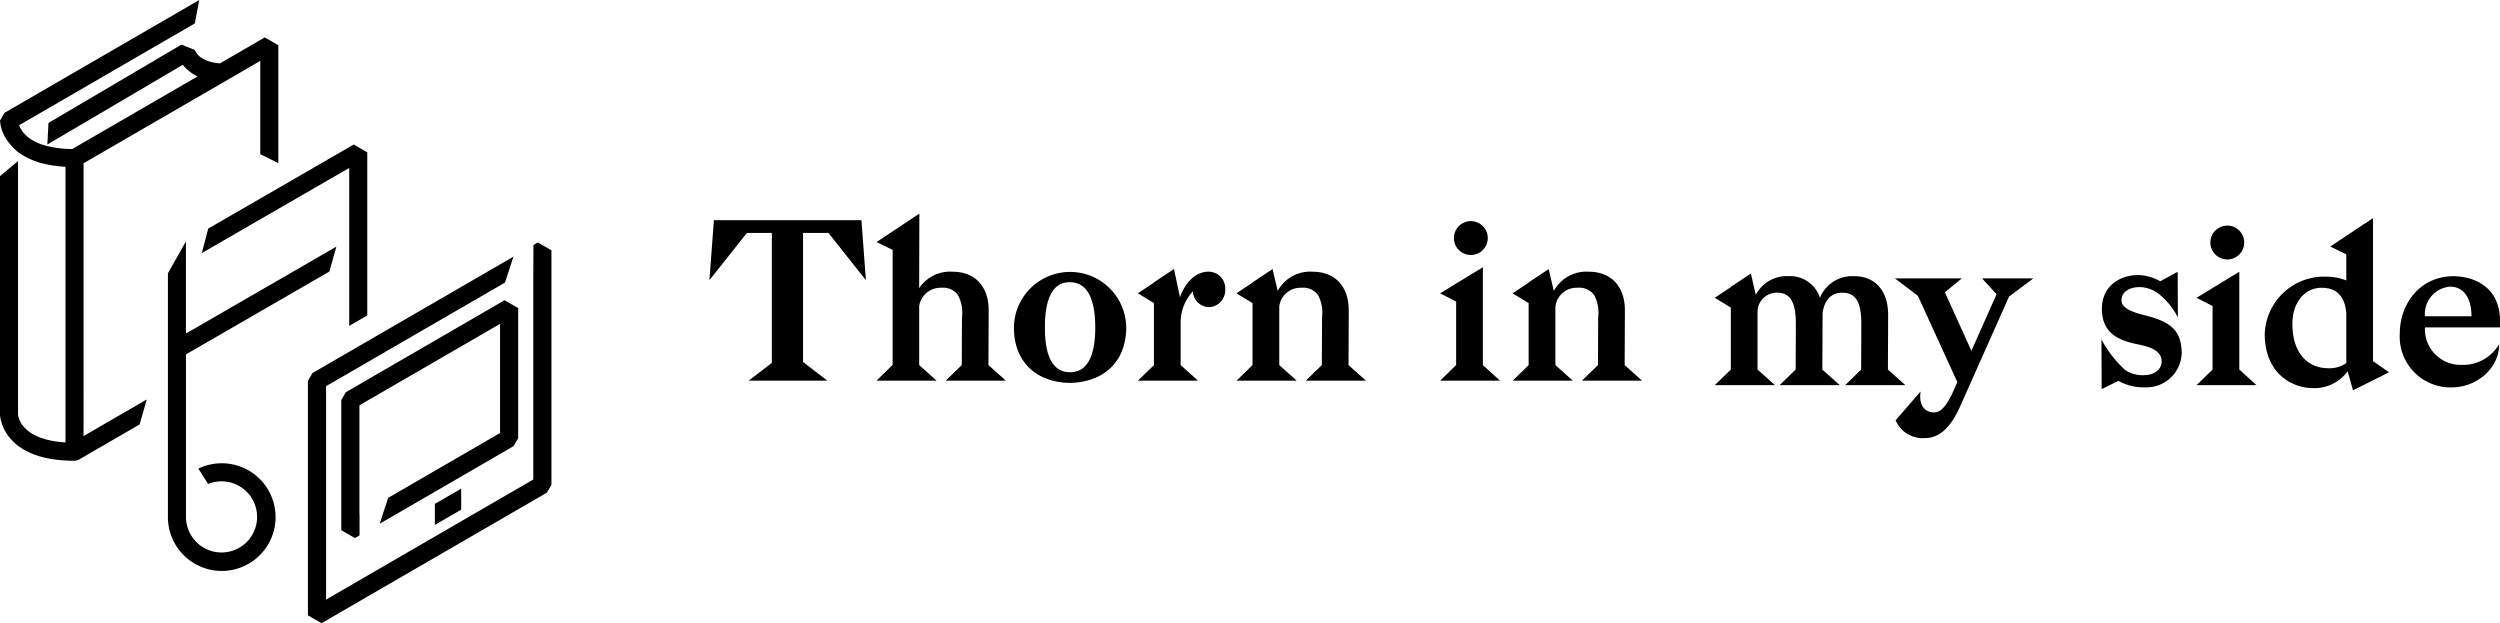 <svg xmlns="http://www.w3.org/2000/svg" width="287" height="71.54" viewBox="0 0 287 71.54">
  <g id="Group_437" data-name="Group 437" transform="translate(-122 -32.652)">
    <g id="Group_19" data-name="Group 19" transform="translate(24.312 83.563)">
      <path id="Path_1" data-name="Path 1" d="M389.957,121.23v14.914l-2.661,2.047h9.032l-2.789-2.149V121.23h2.916l4.3,5.424-.512-6.883H383.306l-.512,6.883,4.3-5.424Z" transform="translate(-203.662 -145.4)"/>
      <path id="Path_2" data-name="Path 2" d="M420.083,137.467h6.908l-2-1.791V128.9a2.479,2.479,0,0,1,2.533-2.1,2.093,2.093,0,0,1,1.919.844,4.226,4.226,0,0,1,.46,2.533l-.025,5.5-1.843,1.791h6.908l-2-1.791.025-6.267c0-2.916-1.714-4.452-4.143-4.452a4.258,4.258,0,0,0-3.838,1.893l.025-8.57-4.912,3.274,1.843.9v13.2Z" transform="translate(-221.78 -144.676)"/>
      <path id="Path_3" data-name="Path 3" d="M457.227,144.033c3.863-.077,6.447-2.429,6.447-6.394a6.447,6.447,0,0,0-12.893.05C450.781,141.629,453.364,143.983,457.227,144.033Zm0-11.563c2.252.025,2.891,2.481,2.891,5.194,0,2.738-.638,5.142-2.891,5.142-2.276,0-2.889-2.4-2.889-5.142S454.951,132.445,457.227,132.47Z" transform="translate(-236.695 -150.986)"/>
      <path id="Path_4" data-name="Path 4" d="M478.465,143.488h6.907l-2-1.791v-4.86a5.223,5.223,0,0,1,1.407-3.608,1.89,1.89,0,0,0,1.919,1.817,1.956,1.956,0,0,0,1.791-2.072,1.912,1.912,0,0,0-1.919-2c-1.484,0-2.686,1.254-3.275,2.941l-.69-3.248-2.3,1.534v.027l-1.842,1.227,1.842,1.125V141.7Z" transform="translate(-250.146 -150.696)"/>
      <path id="Path_5" data-name="Path 5" d="M500.486,143.488h6.908l-2-1.791V134.97a2.451,2.451,0,0,1,2.533-2.15,2.093,2.093,0,0,1,1.919.844,4.226,4.226,0,0,1,.46,2.533l-.025,5.5-1.843,1.791h6.908l-2-1.791.025-6.267c0-2.916-1.714-4.452-4.143-4.452a4.257,4.257,0,0,0-4.017,2.2l-.588-2.506-2.3,1.534v.027l-1.843,1.227,1.843,1.125V141.7Z" transform="translate(-260.846 -150.696)"/>
      <ellipse id="Ellipse_1" data-name="Ellipse 1" cx="1.944" cy="1.944" rx="1.944" ry="1.944" transform="translate(264.597 -25.525)"/>
      <path id="Path_6" data-name="Path 6" d="M545.942,143.294h6.883l-1.971-1.791V130.272l-1.561.947-1.509.92-1.842,1.125,1.842.947V141.5Z" transform="translate(-282.932 -150.502)"/>
      <path id="Path_7" data-name="Path 7" d="M562.143,143.488h6.907l-2-1.791V134.97a2.452,2.452,0,0,1,2.533-2.15,2.093,2.093,0,0,1,1.919.844,4.226,4.226,0,0,1,.46,2.533l-.025,5.5-1.843,1.791h6.908l-2-1.791.027-6.267c0-2.916-1.716-4.452-4.145-4.452a4.256,4.256,0,0,0-4.016,2.2l-.589-2.506-2.3,1.534v.027l-1.842,1.227,1.842,1.125V141.7Z" transform="translate(-290.803 -150.696)"/>
      <path id="Path_8" data-name="Path 8" d="M399.4,189.668h6.908l-2-1.79.027-6.268c0-2.916-1.612-4.452-3.89-4.452a4,4,0,0,0-3.94,2.481,3.576,3.576,0,0,0-3.581-2.481,3.981,3.981,0,0,0-3.784,2.15l-.564-2.456-2.3,1.534v.027l-1.843,1.227,1.843,1.125v7.113l-1.843,1.79h6.908l-2-1.79V181.1a2.222,2.222,0,0,1,2.226-2.048c1.689,0,2.15,1.331,2.174,3.48l-.025,5.347-1.843,1.79h6.908l-2-1.79.027-6.268v-.1s.077-2.456,2.276-2.456c1.689,0,2.149,1.331,2.174,3.48l-.025,5.347Z" transform="translate(-89.887 -196.364)"/>
      <path id="Path_9" data-name="Path 9" d="M440.54,177.944h-3.4l-.025.052v-.052h-2.456l1.663,1.817-2.891,6.5-3.045-6.727,1.944-1.588h-7.675l2.636,2,4.526,9.9-.613,1.383c-.332.562-.972,2.1-2.046,2.1-.819,0-1.817-.512-1.561-2.4l-2.866,3.3a3.37,3.37,0,0,0,3.378,2.046c2.122,0,3.351-1.994,4.3-4.247l5.347-12Z" transform="translate(-109.427 -196.894)"/>
      <path id="Path_10" data-name="Path 10" d="M475.6,181.416c-1.536-.384-2.533-.87-2.533-1.664,0-1,.9-1.534,2.123-1.534a3.66,3.66,0,0,1,2.2.818,8.3,8.3,0,0,1,2.149,2.661l-.027-5.245-1.994,1.1a5.408,5.408,0,0,0-2.507-.717c-2.251,0-4.195,1.355-4.195,3.863s1.482,3.531,3.888,4.042c1.2.257,2.968.563,2.968,2.022,0,1.049-1.076,1.561-1.919,1.561a3.5,3.5,0,0,1-2.327-.64,13.229,13.229,0,0,1-2.661-3.453l.025,5.7,1.919-.948a5.827,5.827,0,0,0,2.993.742,4.046,4.046,0,0,0,4.273-3.94C479.97,182.873,478.256,182.082,475.6,181.416Z" transform="translate(-131.83 -196.17)"/>
      <path id="Path_11" data-name="Path 11" d="M492,189.474h6.883l-1.971-1.791V176.453l-1.561.947-1.509.92L492,179.445l1.842.947v7.291Z" transform="translate(-142.151 -196.17)"/>
      <ellipse id="Ellipse_2" data-name="Ellipse 2" cx="1.944" cy="1.944" rx="1.944" ry="1.944" transform="translate(351.438 -25.013)"/>
      <path id="Path_12" data-name="Path 12" d="M519.663,164.46l-.92.64v-.027l-3.991,2.661,1.842.9v2.993a6.18,6.18,0,0,0-2.278-.433,6.816,6.816,0,0,0-7.086,6.6c0,4.246,2.839,6.191,5.577,6.191a4.662,4.662,0,0,0,3.94-1.944l.614,2.2,4.145-2.072-1.843-1.279Zm-3.069,16.655a3.4,3.4,0,0,1-2.072.589c-2.278,0-4.118-1.637-4.118-5.092,0-2.327,1.3-4.143,3.376-4.143,1.637,0,2.634.92,2.814,2.865Z" transform="translate(-149.55 -190.343)"/>
      <path id="Path_13" data-name="Path 13" d="M543.386,190.213c2.686,0,5.4-2.071,5.4-4.962a4.779,4.779,0,0,1-4.271,2.379,4.1,4.1,0,0,1-4.247-4.3h8.62v-1.279h-.025c-.255-3.556-3.2-4.6-5.32-4.6-3.737,0-6.166,3.045-6.166,6.626A5.825,5.825,0,0,0,543.386,190.213Zm-.232-11.563c1.612,0,2.456,1.382,2.456,3.4h-5.345A3.147,3.147,0,0,1,543.154,178.65Z" transform="translate(-164.196 -196.653)"/>
      <path id="Path_31" data-name="Path 31" d="M234.743,148.088V123.034l12.761-7.394,1.036-.6,1.037-.6,1.358-.787,2.245-1.3,1.031-.6.816-.473v10.712l.577.284.459.226,1.031.509.005,0V109.486l-1.555-.9-5.06,2.931-.084.049a5.484,5.484,0,0,1-.823-.115,3.852,3.852,0,0,1-1.037-.368,2.228,2.228,0,0,1-1.036-1.046l-.009-.022-.445-.176-1.072-.425L230.714,118.4l-.064,1.239-.065,1.24,15.547-9.147a4.606,4.606,0,0,0,1.371,1.159c.1.059.215.115.33.17l-.33.191L233.438,121.4a12.446,12.446,0,0,1-2.863-.338c-.07-.018-.141-.035-.209-.054a6.543,6.543,0,0,1-1.234-.476,4.4,4.4,0,0,1-.943-.646c-.057-.051-.109-.1-.16-.154a3,3,0,0,1-.687-1.066l20.16-11.68v.039l.263-1.388.254-1.343-22.357,12.95-.505.876h-.012l0,.017a4.643,4.643,0,0,0,1.035,2.548,6.277,6.277,0,0,0,1.035,1.063c.092.07.193.137.293.2a8.289,8.289,0,0,0,2.85,1.178,13.459,13.459,0,0,0,1.875.28c.144.012.281.028.432.036v31.64c-3.91-.242-5.015-1.846-5.327-2.709a1.953,1.953,0,0,1-.123-.544V122.78l-1.035.867-1.038.868v27.336h0c.014.357.36,5.336,8.559,5.336a1.348,1.348,0,0,0,.519-.141l6.949-4.026.416-1.437.388-1.341v-.08l-7.236,4.193Z" transform="translate(-127.459 -155.202)"/>
      <path id="Path_32" data-name="Path 32" d="M281.582,160.229l.4-1.431-6.667,3.852-.287.166-.749.433-.242.139-.794.459-.2.113-1.244.719-1.135.655-1.081.625-4.872,2.815V158.2l-1.006,1.777-.031.054-.014.026-.516.912-.5.89,0,0v27.966a6.18,6.18,0,1,0,3.495-5.543l.409.643.711,1.12a4.083,4.083,0,1,1-2.542,3.78V171.166l7.357-4.25,1.171-.677.118-.068.868-.5.049-.028.941-.544.1-.055,5.858-3.384Z" transform="translate(-145.679 -181.396)"/>
      <path id="Path_33" data-name="Path 33" d="M277.955,142.165l-.1.058-.936.541-.054.031-.991.573-4.405,2.545-.527.3-.369,1.409-.141.537-.228.871.228-.132,1.037-.6,4.6-2.656.853-.493.138-.079.9-.519.092-.053.945-.546,7.384-4.266.749-.433v18.132l1.037-.6,1.035-.6V137.464l-1.553-.9-1.268.733-7.384,4.266Z" transform="translate(-149.351 -170.885)"/>
      <path id="Path_34" data-name="Path 34" d="M319.791,158.726v1.2l-.013,2.541v23.175l-6.459,3.742L295.99,199.427v-24.5l2.65-1.535,1.037-.6,1.036-.6,12.607-7.3,3.21-1.86.485-1.486.485-1.486-4.181,2.422-12.607,7.3-1.036.6-1.037.6-4.215,2.442-.52.9v26.913l.911.525.653.376,25.873-14.988.52-.9V159.334l-1.565-.9Z" transform="translate(-160.867 -181.508)"/>
      <path id="Path_35" data-name="Path 35" d="M321.133,188.076l.52-.9V172.233l-1.565-.9-3.156,1.829-7.951,4.607-2.21,1.28-1.742,1.009-.7.408-1.035.6-.474.275-.563.326-.393.227-.52.9v14.941l1.565.9.534-.31v-2.409l-.014.008V183.395l.9-.522.158-.092,4.913-2.846,1.173-.679,1.048-.607,5.315-3.079,2.636-1.527v12.532l-2.636,1.527-10.208,5.914-.485,1.486-.485,1.485,11.178-6.476Z" transform="translate(-164.479 -187.776)"/>
      <path id="Path_36" data-name="Path 36" d="M322.246,217.562l3.023-1.751V213.4l-3.023,1.752v2.409Z" transform="translate(-174.637 -208.216)"/>
    </g>
  </g>
</svg>
